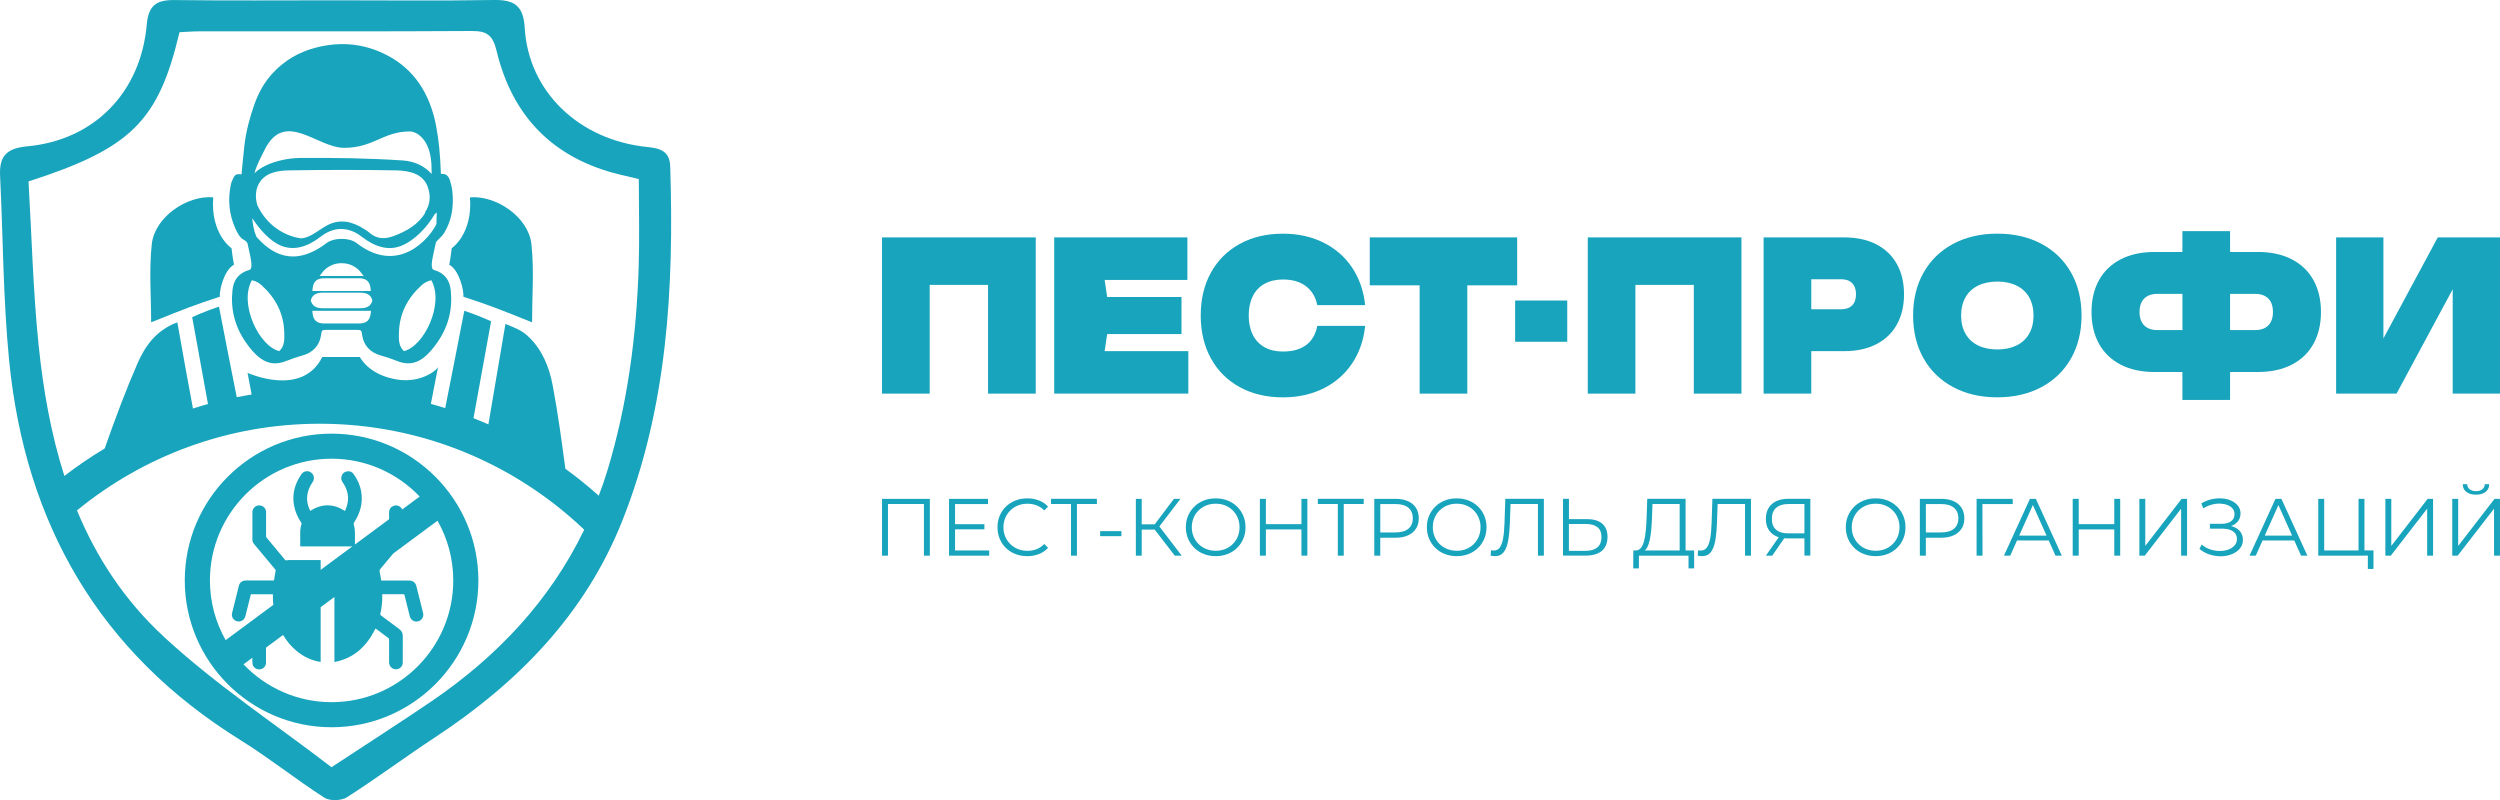 <?xml version="1.0" encoding="UTF-8"?> <svg xmlns="http://www.w3.org/2000/svg" id="_Слой_2" data-name="Слой 2" viewBox="0 0 806.53 258.13"> <defs> <style> .cls-1 { fill: #17a4bc; } </style> </defs> <g id="_Слой_1-2" data-name="Слой 1"> <g> <polygon class="cls-1" points="284.55 126.99 299.93 126.99 299.93 91.91 318.76 91.91 318.76 126.99 334.14 126.99 334.14 76.59 284.55 76.59 284.55 126.99"></polygon> <polygon class="cls-1" points="357.18 107.77 381.16 107.77 381.16 95.81 357.18 95.81 356.37 90.3 383.07 90.3 383.07 76.59 340.1 76.59 340.1 126.99 383.37 126.99 383.37 113.28 356.37 113.28 357.18 107.77"></polygon> <path class="cls-1" d="M407.97,91.56c1.66-.93,3.63-1.39,5.92-1.39,3.06,0,5.54,.72,7.43,2.17,1.9,1.44,3.11,3.48,3.65,6.1h15.44c-.48-4.59-1.88-8.62-4.2-12.1-2.32-3.47-5.41-6.17-9.25-8.08-3.84-1.91-8.2-2.87-13.07-2.87-5.26,0-9.9,1.1-13.92,3.29-4.01,2.2-7.12,5.29-9.31,9.27-2.2,3.99-3.29,8.6-3.29,13.84s1.1,9.86,3.29,13.84c2.19,3.99,5.3,7.08,9.31,9.27,4.01,2.2,8.65,3.29,13.92,3.29,4.87,0,9.22-.96,13.07-2.87,3.84-1.92,6.93-4.61,9.25-8.08,2.32-3.47,3.73-7.5,4.2-12.1h-15.44c-.54,2.76-1.74,4.82-3.61,6.2-1.87,1.38-4.36,2.07-7.48,2.07-2.28,0-4.26-.46-5.92-1.39-1.66-.93-2.93-2.27-3.8-4.02-.87-1.75-1.31-3.82-1.31-6.22s.44-4.47,1.31-6.22c.87-1.75,2.14-3.09,3.8-4.01Z"></path> <polygon class="cls-1" points="489.46 76.59 441.9 76.59 441.9 92.05 457.99 92.05 457.99 126.99 473.37 126.99 473.37 92.05 489.46 92.05 489.46 76.59"></polygon> <rect class="cls-1" x="488.8" y="96.95" width="16.81" height="13.31"></rect> <polygon class="cls-1" points="512.23 126.99 527.6 126.99 527.6 91.91 546.44 91.91 546.44 126.99 561.81 126.99 561.81 76.59 512.23 76.59 512.23 126.99"></polygon> <path class="cls-1" d="M605.35,78.84c-2.9-1.5-6.35-2.25-10.34-2.25h-26.05v50.4h15.38v-13.71h10.67c3.99,0,7.44-.75,10.34-2.25,2.9-1.5,5.11-3.63,6.63-6.38,1.52-2.76,2.28-5.99,2.28-9.71s-.76-6.95-2.28-9.71c-1.52-2.76-3.73-4.88-6.63-6.38Zm-7.82,19.67c-.82,.84-2,1.26-3.53,1.26h-9.66v-9.68h9.66c1.53,0,2.71,.42,3.53,1.26,.82,.84,1.24,2.03,1.24,3.58s-.41,2.74-1.24,3.58Z"></path> <path class="cls-1" d="M658.6,78.67c-4.11-2.2-8.86-3.29-14.24-3.29s-10.13,1.1-14.24,3.29c-4.11,2.2-7.3,5.29-9.55,9.27-2.25,3.99-3.38,8.6-3.38,13.84s1.13,9.86,3.38,13.84c2.25,3.99,5.44,7.08,9.55,9.27,4.11,2.2,8.86,3.29,14.24,3.29s10.13-1.1,14.24-3.29c4.11-2.2,7.3-5.29,9.55-9.27,2.25-3.99,3.38-8.6,3.38-13.84s-1.13-9.86-3.38-13.84c-2.25-3.99-5.44-7.08-9.55-9.27Zm-3.96,28.98c-.93,1.65-2.28,2.91-4.04,3.78-1.76,.87-3.84,1.31-6.24,1.31s-4.49-.44-6.24-1.31c-1.76-.87-3.1-2.13-4.04-3.78-.93-1.65-1.4-3.6-1.4-5.86s.47-4.22,1.4-5.86c.93-1.65,2.28-2.91,4.04-3.78,1.76-.87,3.84-1.31,6.24-1.31s4.49,.44,6.24,1.31c1.76,.87,3.1,2.13,4.04,3.78,.93,1.65,1.4,3.6,1.4,5.86s-.47,4.22-1.4,5.86Z"></path> <path class="cls-1" d="M739.36,83.66c-3.06-1.58-6.7-2.37-10.91-2.37h-9v-6.72h-15.38v6.72h-9c-4.21,0-7.85,.79-10.91,2.37-3.06,1.58-5.39,3.82-7,6.74-1.61,2.91-2.41,6.33-2.41,10.25s.8,7.34,2.41,10.25c1.61,2.91,3.94,5.16,7,6.74,3.06,1.58,6.69,2.37,10.91,2.37h9v9.01h15.38v-9.01h9c4.21,0,7.85-.79,10.91-2.37,3.06-1.58,5.39-3.82,7-6.74,1.61-2.91,2.41-6.33,2.41-10.25s-.8-7.34-2.41-10.25c-1.61-2.91-3.94-5.16-7-6.74Zm-35.28,22.83h-8.05c-1.85,0-3.27-.5-4.28-1.51-1-1.01-1.51-2.45-1.51-4.33s.5-3.33,1.51-4.34c1-1.01,2.43-1.51,4.28-1.51h8.05v11.69Zm27.7-1.51c-1,1.01-2.43,1.51-4.28,1.51h-8.05v-11.69h8.05c1.85,0,3.27,.5,4.28,1.51,1,1.01,1.5,2.45,1.5,4.34s-.5,3.33-1.5,4.33Z"></path> <polygon class="cls-1" points="786.45 76.59 768.92 109.18 768.92 76.59 753.66 76.59 753.66 126.99 773.15 126.99 791.27 93.32 791.27 126.99 806.53 126.99 806.53 76.59 786.45 76.59"></polygon> <path class="cls-1" d="M111.95,257.19c9.62-6.15,18.79-12.99,28.33-19.27,26.76-17.59,48.45-39.68,60.45-69.83,14.62-36.76,16.73-75.37,15.49-114.37-.16-4.9-3.09-5.86-7.4-6.3-22.02-2.21-38.35-17.87-39.54-38.45C168.86,1.76,165.87-.11,159.24,0c-17.04,.3-34.1,.1-51.15,.1-17.28,0-34.57,.14-51.85-.08-5.73-.07-8.36,1.72-8.89,7.85-1.89,21.87-16.87,37.33-38.57,39.34C2.03,47.85-.28,50.43,.03,56.73c.97,19.81,.97,39.7,2.9,59.41,5.17,52.67,29.01,94.31,74.64,122.62,9.29,5.77,17.88,12.67,27.09,18.59,1.75,1.12,5.49,1,7.29-.16ZM9.2,58.53c33.12-10.67,41.91-19.43,48.71-48.14,2.04-.09,4.3-.28,6.55-.28,29.2-.02,58.41,.08,87.61-.11,5.03-.03,6.9,1.25,8.18,6.57,5.09,21.11,18.38,34.62,39.75,39.75,1.8,.43,3.6,.86,6.09,1.45,0,9.47,.25,18.96-.05,28.44-.72,22.25-3.6,44.22-10.08,65.58-.84,2.78-1.79,5.47-2.79,8.13-3.44-3.08-7.03-5.97-10.77-8.69-1.19-8.79-2.33-17.51-4.1-26.9-1.15-6.08-3.42-11.62-8-15.9-1.93-1.81-4-2.62-7.24-3.93-1.9,11.05-3.69,21.73-5.5,32.42-1.59-.7-3.19-1.38-4.81-2.02,1.64-8.95,5.68-31.24,5.68-31.24,0,0-3.86-1.82-8.64-3.4-1.88,9.9-4.12,20.97-6.16,31.4-1.53-.48-3.08-.94-4.63-1.36,.8-4.07,1.58-8.12,2.3-11.84-.48,.75-1.41,1.5-2.69,2.22-3.08,1.74-6.7,2.32-10.2,1.81-9.52-1.39-12.31-7.32-12.31-7.32h-12.13c-6.53,13.18-24.11,5.11-24.11,5.11l1.44,1.44c-.54-.45-1.02-.93-1.44-1.44l1.32,6.99c-1.61,.26-3.21,.56-4.8,.88-1.93-9.78-3.99-20.01-5.74-29.23-4.78,1.58-8.64,3.4-8.64,3.4,0,0,3.24,17.85,5.1,28.02-1.63,.45-3.24,.95-4.85,1.46-1.67-9.1-3.34-17.96-5.04-27.81-6.76,2.52-10.35,7.53-12.84,13.23-3.63,8.28-7.22,17.87-10.6,27.47-4.51,2.71-8.85,5.66-13,8.86-4.32-13.5-6.84-27.79-8.33-42.39-1.8-17.59-2.22-35.33-3.24-52.62ZM52.99,205.54c-12.93-11.91-21.91-25.78-28.16-40.88,21.36-17.46,48.62-27.96,78.29-27.96,33.06,0,63.12,13.02,85.36,34.19-11,22.77-28.03,40.97-49.65,55.61-10.04,6.8-20.25,13.35-31.89,21.01-17.71-13.62-37.09-26.42-53.96-41.96Z"></path> <path class="cls-1" d="M70.93,95.72c-.21-2.04,1.35-8.62,4.55-10.32-.47-2.39-.78-5.31-.78-5.31,0,0-6.85-4.58-5.91-16.43-8.46-.72-18.91,6.38-19.83,15.16-.91,8.71-.2,16.22-.2,25.16,10.34-4.17,14.42-5.76,22.16-8.26Z"></path> <path class="cls-1" d="M145.72,80.1s-.31,2.92-.78,5.31c3.2,1.7,4.76,8.28,4.55,10.32,7.74,2.5,11.82,4.09,22.16,8.26,0-8.94,.7-16.45-.2-25.16-.91-8.78-11.37-15.87-19.83-15.16,.95,11.85-5.91,16.43-5.91,16.43Z"></path> <path class="cls-1" d="M78.65,77.35c.55,.3,.92,.68,1.19,1.13,.81,3.98,2.11,8.17,.57,8.61-3.42,.99-5.05,3.22-5.4,6.43-.68,6.11,.71,11.77,4.29,16.92,1.31,1.89,2.76,3.7,4.66,5.11,2.54,1.89,5.3,2.14,8.28,.94,1.78-.71,3.61-1.34,5.46-1.85,3.21-.88,5.41-3.22,5.86-6.45,.25-1.78,.25-1.77,2.14-1.77,1.49,0,2.97,0,4.46,0h0s.03,0,.05,0h.05c1.49,0,2.97,0,4.45,0,1.88,0,1.88-.01,2.14,1.77,.46,3.23,2.65,5.56,5.86,6.45,1.85,.51,3.68,1.13,5.46,1.85,2.99,1.2,5.74,.96,8.28-.94,1.9-1.42,3.34-3.22,4.66-5.11,3.59-5.15,4.97-10.81,4.29-16.92-.36-3.2-1.99-5.44-5.4-6.43-1.57-.45-.18-4.84,.63-8.9,.08-.14,.18-.28,.28-.39,.81-.9,1.78-1.65,2.41-2.69,2.41-3.98,3.12-8.49,2.63-13.27-.13-1.23-.41-2.47-.79-3.64-.45-1.37-1.29-2.27-2.69-2.07-.06,0-.13-.05-.23-.1-.01-.26-.03-.53-.04-.8-.18-4.93-.58-9.82-1.51-14.64-2.04-10.63-7.25-18.3-15.77-22.74-7.44-3.88-15.19-4.54-23.11-2.46-5.19,1.36-9.87,3.95-13.81,8.19-2.66,2.86-4.6,6.29-5.97,10.21-1.46,4.2-2.63,8.49-3.16,12.98-.37,3.13-.63,6.28-.95,9.47-1.34-.17-2.03,.01-2.49,.9-.39,.74-.76,1.53-.94,2.36-1.03,4.89-.61,9.61,1.4,14.09,.67,1.49,1.43,3.05,2.74,3.76Zm58.45-8.86s.08,.07,.12,.1c-2.27,3.87-6.11,6.02-10.1,7.52-2.89,1.09-5.59,1.12-8.1-1.17-.45-.41-.99-.7-1.49-1.02-3.84-2.48-7.83-3.43-11.99-1.22-1.79,.95-3.42,2.29-5.21,3.21-1.11,.57-2.44,1.11-3.59,.93-5.59-.88-11.03-4.72-13.73-10.68-.83-2.72-.56-5.7,1.11-7.83,2.26-2.88,5.93-3.31,9.45-3.37,11.35-.18,22.72-.19,34.07,0,4.4,.07,8.71,1.05,10.28,5.12,1.16,3.01,.88,5.96-.82,8.42Zm-46.98,44.78c-6.37-1.39-13.17-15.14-8.86-22.87,1.22,.26,2.25,.81,3.16,1.64,4.57,4.16,7.12,9.16,7.28,15.17,.06,2.14,.21,4.32-1.58,6.06Zm29.49-12.32c-.21,2.36-1.37,3.41-3.77,3.41h-.02c-1.79,0-3.63,0-5.55,0h0s-.03,0-.05,0h-.05c-1.92,0-3.76,0-5.55,0h-.02c-2.4,0-3.57-1.05-3.77-3.41l-.06-.69h18.92l-.06,.69Zm-3.37-1.5h-.03c-1.93,0-3.91,0-5.96,0h0s-.03,0-.05,0h-.05c-2.04,0-4.02,0-5.96,0h-.03c-2.23,0-3.46-.79-3.9-2.52,.44-1.74,1.67-2.52,3.9-2.52h.03c1.93,0,3.91,0,5.96,0h.1c2.04,0,4.02,0,5.96,0h.03c2.23,0,3.46,.79,3.9,2.52-.44,1.74-1.67,2.52-3.9,2.52Zm-6.03-14.54s.03,0,.05,0h0c2.49-.01,4.78,1.11,6.29,3.12l.75,1h-14.18l.75-1c1.51-2.01,3.81-3.13,6.29-3.13h0s.03,0,.05,0Zm-5.59,4.86h.02c1.79,0,3.62,0,5.51,0h.1c1.89,0,3.72,0,5.51,0h.02c2.4,0,3.57,1.05,3.78,3.41l.06,.69h-18.84l.06-.69c.21-2.36,1.37-3.41,3.78-3.41Zm25.67,23.5c-1.79-1.74-1.64-3.92-1.58-6.06,.16-6.01,2.71-11.01,7.28-15.17,.9-.82,1.94-1.37,3.16-1.64,4.3,7.73-2.5,21.48-8.87,22.87Zm-15.12-34.77c-1.28-.98-2.86-1.35-4.32-1.42-.14,0-.29,0-.45,0-.07,0-.13,0-.2,0-.07,0-.13,0-.2,0-.15,0-.3,0-.44,0-1.46,.08-3.04,.45-4.32,1.42-10.82,8.16-18.11,2.9-22.5-2.1-.78-1.74-1.22-3.91-1.35-6.01,2.34,3.61,5.75,7.5,9.45,8.94,3.89,1.51,8.16,.49,12.69-3.03,1.86-1.45,3.91-2.28,5.93-2.42,.12,0,.26,0,.39,0h0c.08-.01,.15,0,.23,0,.08,0,.15,0,.23,0h0c.13,.01,.27,.01,.39,.02,2.02,.14,4.07,.97,5.93,2.42,4.53,3.52,8.8,4.54,12.69,3.03,4.63-1.8,8.67-6.38,10.88-10.2,.22-.2,.43-.4,.63-.57,.02-.02,.05-.05,.07-.07-.02,1.26-.06,2.52-.11,3.78-1.99,4.25-11.97,16.64-25.62,6.23Zm-4.08-30.8c9.5-.06,12.41-5.21,21-5.3,2.41-.02,4.68,2.14,5.8,4.67,1.16,2.61,1.35,5.45,1.36,8.3,0,.25,0,.51,0,.76-2.15-2.44-5.35-4.11-9.38-4.37-10.95-.72-21.98-.89-32.97-.8-3.78,.03-7.98,.91-11.21,2.47-1.46,.7-2.63,1.54-3.61,2.47,.7-2.6,1.98-4.92,3.19-7.38,6.54-13.41,17-.77,25.82-.82Z"></path> <path class="cls-1" d="M154.33,187.26c0-26.11-21.24-47.36-47.36-47.36s-47.36,21.25-47.36,47.36,21.25,47.36,47.36,47.36,47.36-21.24,47.36-47.36Zm-24.57-22.89c-.14-.32-.35-.6-.64-.83-.71-.56-1.51-.66-2.33-.27-.82,.39-1.26,1.07-1.26,1.98,0,.75,0,1.51,0,2.26l-11.02,8.16c0-1.26,0-2.52,0-3.77,0-.87-.11-1.73-.36-2.57-.1-.32-.05-.56,.13-.84,1.94-3.01,2.87-6.27,2.25-9.87-.36-2.1-1.22-3.99-2.47-5.71-.55-.75-1.34-1.02-2.25-.81-.9,.21-1.45,.79-1.66,1.69-.15,.67,.03,1.26,.41,1.82,1.54,2.25,2.17,4.69,1.42,7.37-.18,.64-.44,1.26-.67,1.87-3.78-2.42-7.48-2.42-11.21-.03,0,0-.03-.02-.04-.05-.79-1.63-1.17-3.34-.9-5.16,.22-1.53,.87-2.87,1.73-4.14,.69-1.02,.42-2.37-.58-3.06-1.01-.69-2.35-.45-3.06,.57-.3,.43-.59,.88-.85,1.35-1.5,2.68-2.1,5.53-1.57,8.58,.36,2.08,1.2,3.97,2.36,5.73,.11,.17,.13,.32,.07,.51-.28,.92-.42,1.87-.41,2.84,0,1.32,0,2.63,0,3.95,0,.11,0,.22,.01,.33h16.83l-10.24,7.58v-3.15c-.11,0-.2-.02-.29-.02-3.28,0-6.55,0-9.83,0-.31,0-.63,.03-.94,.09-.2,.04-.31,0-.44-.16-1.98-2.38-3.96-4.75-5.93-7.13-.11-.13-.18-.34-.18-.52-.01-2.57,0-5.15,0-7.72,0-1.23-.98-2.19-2.2-2.19-1.23,0-2.21,.96-2.21,2.19,0,2.95,0,5.9,0,8.85,0,.51,.16,.96,.48,1.36,.5,.61,1,1.21,1.51,1.81,1.81,2.17,3.62,4.34,5.43,6.52,.07,.09,.1,.26,.08,.38-.08,.49-.19,.98-.28,1.47-.09,.54-.16,1.08-.25,1.65h-.42c-2.82,0-5.64,0-8.45,0-.17,0-.35,0-.52,.02-.94,.09-1.7,.72-1.93,1.63-.74,2.94-1.48,5.87-2.2,8.81-.31,1.24,.41,2.4,1.62,2.71,1.18,.29,2.35-.43,2.66-1.65,.39-1.54,.78-3.08,1.16-4.63,.21-.82,.41-1.64,.62-2.45h7.1c0,.09,0,.16,0,.23-.03,1.07,.02,2.13,.14,3.19l-15.38,11.39c-3.23-5.7-5.08-12.27-5.08-19.28,0-21.65,17.61-39.26,39.26-39.26,11.17,0,21.26,4.7,28.41,12.21l-5.62,4.16Zm-48.35,47.83c0,.12,0,.24,0,.36,0,.56-.03,1.13,.07,1.68,.21,1.11,1.26,1.82,2.41,1.69,1.07-.11,1.92-1.05,1.93-2.15,0-1.62,0-3.23,0-4.85l5.51-4.08c1.11,1.87,2.47,3.55,4.15,4.98,2.31,1.97,4.94,3.25,7.97,3.73v-17.68l4.44-3.29v20.99c6.4-1.22,10.49-5.21,13.26-10.83,.12,.09,.24,.17,.35,.25,1.24,.93,2.48,1.87,3.73,2.79,.21,.15,.3,.31,.3,.57-.01,2.41,0,4.82,0,7.23,0,.25,.02,.51,.09,.75,.3,1.05,1.32,1.71,2.43,1.57,1.06-.14,1.89-1.06,1.89-2.15,0-2.83-.02-5.66,.01-8.48,.01-1.02-.35-1.76-1.18-2.36-1.99-1.45-3.94-2.94-5.91-4.41-.17-.13-.21-.24-.16-.46,.46-2,.68-4.02,.62-6.07,0-.09,.01-.17,.02-.27,.07,0,.12-.01,.17-.01,2.22,0,4.43,0,6.65,0,.23,0,.29,.1,.34,.3,.56,2.26,1.13,4.53,1.7,6.79,.31,1.24,1.48,1.97,2.68,1.67,1.23-.31,1.92-1.49,1.61-2.74-.72-2.86-1.43-5.72-2.15-8.57-.07-.29-.18-.59-.34-.84-.48-.75-1.2-1.02-2.07-1.02-2.45,0-4.9,0-7.35,0h-1.59c-.17-.99-.31-1.94-.51-2.88-.07-.35-.01-.58,.21-.84,1.4-1.67,2.8-3.35,4.19-5.02l14.27-10.56c3.23,5.7,5.08,12.27,5.08,19.28,0,21.65-17.61,39.26-39.26,39.26-11.17,0-21.25-4.7-28.41-12.21l2.85-2.11Z"></path> <g> <path class="cls-1" d="M284.55,179.26v-18.33h15.43v18.33h-1.91v-17.18l.5,.52h-12.6l.5-.52v17.18h-1.91Z"></path> <path class="cls-1" d="M308.1,177.58h11.03v1.68h-12.96v-18.33h12.57v1.68h-10.63v14.98Zm-.21-8.46h9.69v1.65h-9.69v-1.65Z"></path> <path class="cls-1" d="M331.38,179.42c-1.38,0-2.65-.23-3.82-.69-1.17-.46-2.18-1.11-3.04-1.95-.86-.84-1.52-1.82-2-2.96-.48-1.13-.72-2.37-.72-3.72s.24-2.58,.72-3.72c.48-1.13,1.15-2.12,2.02-2.96,.87-.84,1.88-1.49,3.05-1.95,1.17-.46,2.44-.69,3.82-.69s2.58,.22,3.75,.67c1.17,.44,2.16,1.11,2.96,2l-1.23,1.23c-.75-.77-1.58-1.32-2.49-1.66-.91-.34-1.89-.51-2.93-.51-1.1,0-2.12,.19-3.06,.56-.94,.38-1.76,.91-2.46,1.6-.7,.69-1.24,1.49-1.64,2.41-.39,.92-.59,1.92-.59,3.02s.2,2.11,.59,3.03c.39,.92,.94,1.72,1.64,2.41,.7,.69,1.52,1.22,2.46,1.6,.94,.38,1.96,.56,3.06,.56s2.03-.17,2.93-.52c.91-.35,1.74-.91,2.49-1.68l1.23,1.23c-.8,.89-1.79,1.56-2.96,2.02s-2.43,.68-3.77,.68Z"></path> <path class="cls-1" d="M345.52,179.26v-17.18l.52,.52h-6.97v-1.68h14.8v1.68h-6.94l.5-.52v17.18h-1.91Z"></path> <path class="cls-1" d="M354.92,172.97v-1.62h6.86v1.62h-6.86Z"></path> <path class="cls-1" d="M366.44,179.26v-18.33h1.89v18.33h-1.89Zm1.31-8.41v-1.7h5.73v1.7h-5.73Zm5.92-.55l-1.78-.31,6.84-9.06h2.09l-7.15,9.37Zm5.32,8.96l-7.04-9.14,1.57-.94,7.7,10.08h-2.23Z"></path> <path class="cls-1" d="M392.21,179.42c-1.38,0-2.66-.23-3.84-.69-1.18-.46-2.2-1.12-3.06-1.96-.86-.85-1.54-1.83-2.02-2.96-.48-1.13-.72-2.36-.72-3.71s.24-2.58,.72-3.71c.48-1.13,1.15-2.11,2.02-2.96,.86-.85,1.88-1.5,3.05-1.96,1.17-.46,2.45-.69,3.85-.69s2.65,.23,3.82,.69c1.17,.46,2.19,1.11,3.05,1.95,.86,.84,1.54,1.83,2.02,2.96,.48,1.13,.72,2.37,.72,3.72s-.24,2.58-.72,3.72c-.48,1.13-1.15,2.12-2.02,2.96-.86,.84-1.88,1.49-3.05,1.95-1.17,.46-2.44,.69-3.82,.69Zm0-1.73c1.1,0,2.12-.19,3.05-.56,.93-.38,1.75-.91,2.44-1.6,.69-.69,1.23-1.49,1.61-2.41s.58-1.93,.58-3.03-.19-2.11-.58-3.02c-.38-.92-.92-1.72-1.61-2.41-.69-.69-1.5-1.22-2.44-1.6-.93-.38-1.95-.56-3.05-.56s-2.12,.19-3.06,.56c-.94,.38-1.76,.91-2.46,1.6-.7,.69-1.24,1.49-1.62,2.41-.38,.92-.58,1.92-.58,3.02s.19,2.09,.58,3.01c.38,.93,.92,1.73,1.62,2.42,.7,.69,1.52,1.22,2.46,1.6,.94,.38,1.96,.56,3.06,.56Z"></path> <path class="cls-1" d="M408.39,179.26h-1.94v-18.33h1.94v18.33Zm11.65-8.46h-11.86v-1.7h11.86v1.7Zm-.18-9.87h1.91v18.33h-1.91v-18.33Z"></path> <path class="cls-1" d="M431.6,179.26v-17.18l.52,.52h-6.97v-1.68h14.8v1.68h-6.94l.5-.52v17.18h-1.91Z"></path> <path class="cls-1" d="M443.36,179.26v-18.33h6.86c1.55,0,2.89,.25,4.01,.75,1.12,.5,1.98,1.21,2.58,2.15,.6,.93,.9,2.06,.9,3.39s-.3,2.41-.9,3.34c-.6,.93-1.46,1.65-2.58,2.16-1.12,.51-2.45,.76-4.01,.76h-5.79l.86-.92v6.7h-1.94Zm1.94-6.55l-.86-.94h5.74c1.83,0,3.22-.4,4.18-1.19,.95-.8,1.43-1.92,1.43-3.37s-.48-2.6-1.43-3.4-2.34-1.2-4.18-1.2h-5.74l.86-.92v11.03Z"></path> <path class="cls-1" d="M469.96,179.42c-1.38,0-2.66-.23-3.84-.69-1.18-.46-2.2-1.12-3.06-1.96-.86-.85-1.54-1.83-2.02-2.96-.48-1.13-.72-2.36-.72-3.71s.24-2.58,.72-3.71c.48-1.13,1.15-2.11,2.02-2.96,.86-.85,1.88-1.5,3.05-1.96,1.17-.46,2.45-.69,3.85-.69s2.65,.23,3.82,.69c1.17,.46,2.19,1.11,3.05,1.95,.86,.84,1.54,1.83,2.02,2.96,.48,1.13,.72,2.37,.72,3.72s-.24,2.58-.72,3.72c-.48,1.13-1.15,2.12-2.02,2.96-.86,.84-1.88,1.49-3.05,1.95-1.17,.46-2.44,.69-3.82,.69Zm0-1.73c1.1,0,2.12-.19,3.05-.56,.93-.38,1.75-.91,2.44-1.6,.69-.69,1.23-1.49,1.61-2.41s.58-1.93,.58-3.03-.19-2.11-.58-3.02c-.38-.92-.92-1.72-1.61-2.41-.69-.69-1.5-1.22-2.44-1.6-.93-.38-1.95-.56-3.05-.56s-2.12,.19-3.06,.56c-.94,.38-1.76,.91-2.46,1.6s-1.24,1.49-1.62,2.41c-.38,.92-.58,1.92-.58,3.02s.19,2.09,.58,3.01c.38,.93,.92,1.73,1.62,2.42s1.52,1.22,2.46,1.6c.94,.38,1.96,.56,3.06,.56Z"></path> <path class="cls-1" d="M482.35,179.42c-.25,0-.48-.01-.71-.04-.23-.03-.48-.07-.76-.14l.16-1.73c.3,.07,.59,.1,.87,.1,.79,0,1.42-.31,1.9-.93,.48-.62,.84-1.58,1.09-2.88,.25-1.3,.4-2.97,.47-5.01l.26-7.86h12.44v18.33h-1.91v-17.18l.5,.52h-9.79l.47-.55-.24,6.68c-.07,1.83-.2,3.42-.39,4.75s-.47,2.44-.84,3.33c-.37,.88-.84,1.54-1.41,1.96-.58,.43-1.28,.64-2.09,.64Z"></path> <path class="cls-1" d="M511.92,167.47c2.16,0,3.82,.48,4.96,1.45,1.14,.97,1.72,2.41,1.72,4.31s-.61,3.47-1.83,4.49c-1.22,1.02-2.97,1.53-5.24,1.53h-7.28v-18.33h1.91v6.55h5.76Zm-.44,10.24c1.69,0,2.98-.38,3.86-1.13,.88-.75,1.32-1.85,1.32-3.3s-.44-2.52-1.31-3.21c-.87-.69-2.16-1.03-3.88-1.03h-5.32v8.67h5.32Z"></path> <path class="cls-1" d="M526.9,183.37l.03-5.79h19.62v5.79h-1.81v-4.11h-16l-.03,4.11h-1.81Zm14.98-5.03v-15.74h-8.77l-.16,4.45c-.05,1.38-.14,2.7-.25,3.97-.11,1.27-.29,2.4-.52,3.4-.24,1-.55,1.82-.94,2.45-.39,.63-.9,1-1.53,1.1l-2.12-.39c.7,.03,1.28-.22,1.74-.76s.82-1.3,1.07-2.28c.25-.98,.44-2.12,.56-3.43,.12-1.31,.21-2.72,.26-4.24l.21-5.94h12.36v17.41h-1.91Z"></path> <path class="cls-1" d="M549.16,179.42c-.25,0-.48-.01-.71-.04-.23-.03-.48-.07-.76-.14l.16-1.73c.3,.07,.59,.1,.87,.1,.79,0,1.42-.31,1.9-.93,.48-.62,.84-1.58,1.09-2.88,.25-1.3,.4-2.97,.47-5.01l.26-7.86h12.44v18.33h-1.91v-17.18l.5,.52h-9.79l.47-.55-.24,6.68c-.07,1.83-.2,3.42-.39,4.75s-.47,2.44-.84,3.33-.84,1.54-1.41,1.96-1.28,.64-2.09,.64Z"></path> <path class="cls-1" d="M582.13,179.26v-6.08l.52,.52h-6c-1.47,0-2.72-.25-3.76-.76-1.04-.51-1.83-1.23-2.38-2.16-.55-.93-.82-2.06-.82-3.37,0-1.4,.3-2.58,.89-3.55,.59-.97,1.44-1.7,2.53-2.2,1.09-.5,2.36-.75,3.81-.75h7.12v18.33h-1.91Zm-12.44,0l4.5-6.44h1.99l-4.43,6.44h-2.07Zm12.44-6.63v-10.58l.52,.55h-5.66c-1.71,0-3.03,.41-3.97,1.22-.93,.81-1.4,1.99-1.4,3.55s.44,2.66,1.31,3.47c.87,.81,2.16,1.22,3.88,1.22h5.84l-.52,.58Z"></path> <path class="cls-1" d="M605.12,179.42c-1.38,0-2.66-.23-3.84-.69-1.18-.46-2.2-1.12-3.06-1.96s-1.54-1.83-2.02-2.96c-.48-1.13-.72-2.36-.72-3.71s.24-2.58,.72-3.71c.48-1.13,1.15-2.11,2.02-2.96s1.88-1.5,3.05-1.96c1.17-.46,2.45-.69,3.85-.69s2.65,.23,3.82,.69c1.17,.46,2.19,1.11,3.05,1.95,.86,.84,1.54,1.83,2.02,2.96,.48,1.13,.72,2.37,.72,3.72s-.24,2.58-.72,3.72c-.48,1.13-1.15,2.12-2.02,2.96-.86,.84-1.88,1.49-3.05,1.95-1.17,.46-2.44,.69-3.82,.69Zm0-1.73c1.1,0,2.12-.19,3.05-.56,.93-.38,1.75-.91,2.44-1.6,.69-.69,1.23-1.49,1.61-2.41,.38-.92,.58-1.93,.58-3.03s-.19-2.11-.58-3.02c-.38-.92-.92-1.72-1.61-2.41-.69-.69-1.5-1.22-2.44-1.6-.93-.38-1.95-.56-3.05-.56s-2.12,.19-3.06,.56c-.94,.38-1.76,.91-2.46,1.6-.7,.69-1.24,1.49-1.62,2.41-.38,.92-.58,1.92-.58,3.02s.19,2.09,.58,3.01c.38,.93,.92,1.73,1.62,2.42s1.52,1.22,2.46,1.6c.94,.38,1.96,.56,3.06,.56Z"></path> <path class="cls-1" d="M619.37,179.26v-18.33h6.86c1.55,0,2.89,.25,4.01,.75,1.12,.5,1.98,1.21,2.58,2.15,.6,.93,.9,2.06,.9,3.39s-.3,2.41-.9,3.34c-.6,.93-1.46,1.65-2.58,2.16-1.12,.51-2.45,.76-4.01,.76h-5.79l.86-.92v6.7h-1.94Zm1.94-6.55l-.86-.94h5.74c1.83,0,3.22-.4,4.18-1.19,.95-.8,1.43-1.92,1.43-3.37s-.48-2.6-1.43-3.4-2.34-1.2-4.18-1.2h-5.74l.86-.92v11.03Z"></path> <path class="cls-1" d="M637.67,179.26v-18.33h11.65v1.68h-10.27l.5-.5,.03,17.15h-1.91Z"></path> <path class="cls-1" d="M646.5,179.26l8.38-18.33h1.91l8.38,18.33h-2.04l-7.7-17.21h.79l-7.7,17.21h-2.02Zm3.3-4.9l.58-1.57h10.66l.58,1.57h-11.81Z"></path> <path class="cls-1" d="M670.62,179.26h-1.94v-18.33h1.94v18.33Zm11.65-8.46h-11.86v-1.7h11.86v1.7Zm-.18-9.87h1.91v18.33h-1.91v-18.33Z"></path> <path class="cls-1" d="M690.18,179.26v-18.33h1.91v15.19l11.73-15.19h1.75v18.33h-1.91v-15.16l-11.73,15.16h-1.75Z"></path> <path class="cls-1" d="M709.58,177.06l.71-1.39c.8,.7,1.71,1.22,2.71,1.56,1,.34,2.01,.52,3.03,.52,1.01,0,1.94-.13,2.79-.43,.85-.3,1.53-.74,2.06-1.32,.52-.58,.79-1.3,.79-2.13,0-1.06-.42-1.88-1.27-2.46-.85-.58-2.02-.86-3.52-.86h-3.93v-1.57h3.82c1.29,0,2.3-.28,3.03-.83,.72-.55,1.09-1.31,1.09-2.29,0-.7-.21-1.3-.62-1.79-.41-.5-.97-.88-1.68-1.15-.71-.27-1.5-.42-2.37-.45-.87-.03-1.78,.09-2.71,.34-.93,.25-1.84,.65-2.71,1.19l-.63-1.6c1.08-.65,2.21-1.1,3.38-1.35,1.17-.25,2.31-.34,3.4-.25,1.1,.09,2.09,.34,2.97,.76s1.59,.97,2.11,1.65c.52,.68,.79,1.49,.79,2.44,0,.87-.22,1.64-.67,2.31-.45,.66-1.06,1.17-1.86,1.53-.8,.36-1.73,.54-2.82,.54l.11-.58c1.22,0,2.28,.19,3.18,.58,.9,.38,1.6,.93,2.09,1.64,.5,.71,.75,1.53,.75,2.48,0,.89-.22,1.68-.67,2.37-.44,.69-1.06,1.27-1.83,1.73-.78,.46-1.65,.79-2.6,1-.96,.2-1.96,.26-3.01,.17-1.05-.09-2.08-.32-3.09-.69-1.01-.38-1.95-.92-2.8-1.64Z"></path> <path class="cls-1" d="M725.72,179.26l8.38-18.33h1.91l8.38,18.33h-2.04l-7.7-17.21h.79l-7.7,17.21h-2.02Zm3.3-4.9l.58-1.57h10.66l.58,1.57h-11.81Z"></path> <path class="cls-1" d="M747.9,179.26v-18.33h1.91v16.66h11.08v-16.66h1.91v18.33h-14.9Zm16,4.29v-4.82l.5,.52h-3.51v-1.68h4.82v5.97h-1.81Z"></path> <path class="cls-1" d="M769.55,179.26v-18.33h1.91v15.19l11.73-15.19h1.75v18.33h-1.91v-15.16l-11.73,15.16h-1.75Z"></path> <path class="cls-1" d="M791.13,179.26v-18.33h1.91v15.19l11.73-15.19h1.75v18.33h-1.91v-15.16l-11.73,15.16h-1.75Zm7.65-19.67c-1.31,0-2.34-.3-3.1-.89-.76-.59-1.15-1.42-1.17-2.49h1.44c.02,.7,.28,1.25,.8,1.65,.51,.4,1.19,.6,2.03,.6s1.51-.2,2.03-.6c.52-.4,.78-.95,.8-1.65h1.44c-.02,1.06-.41,1.9-1.18,2.49-.77,.59-1.8,.89-3.09,.89Z"></path> </g> </g> </g> </svg> 
